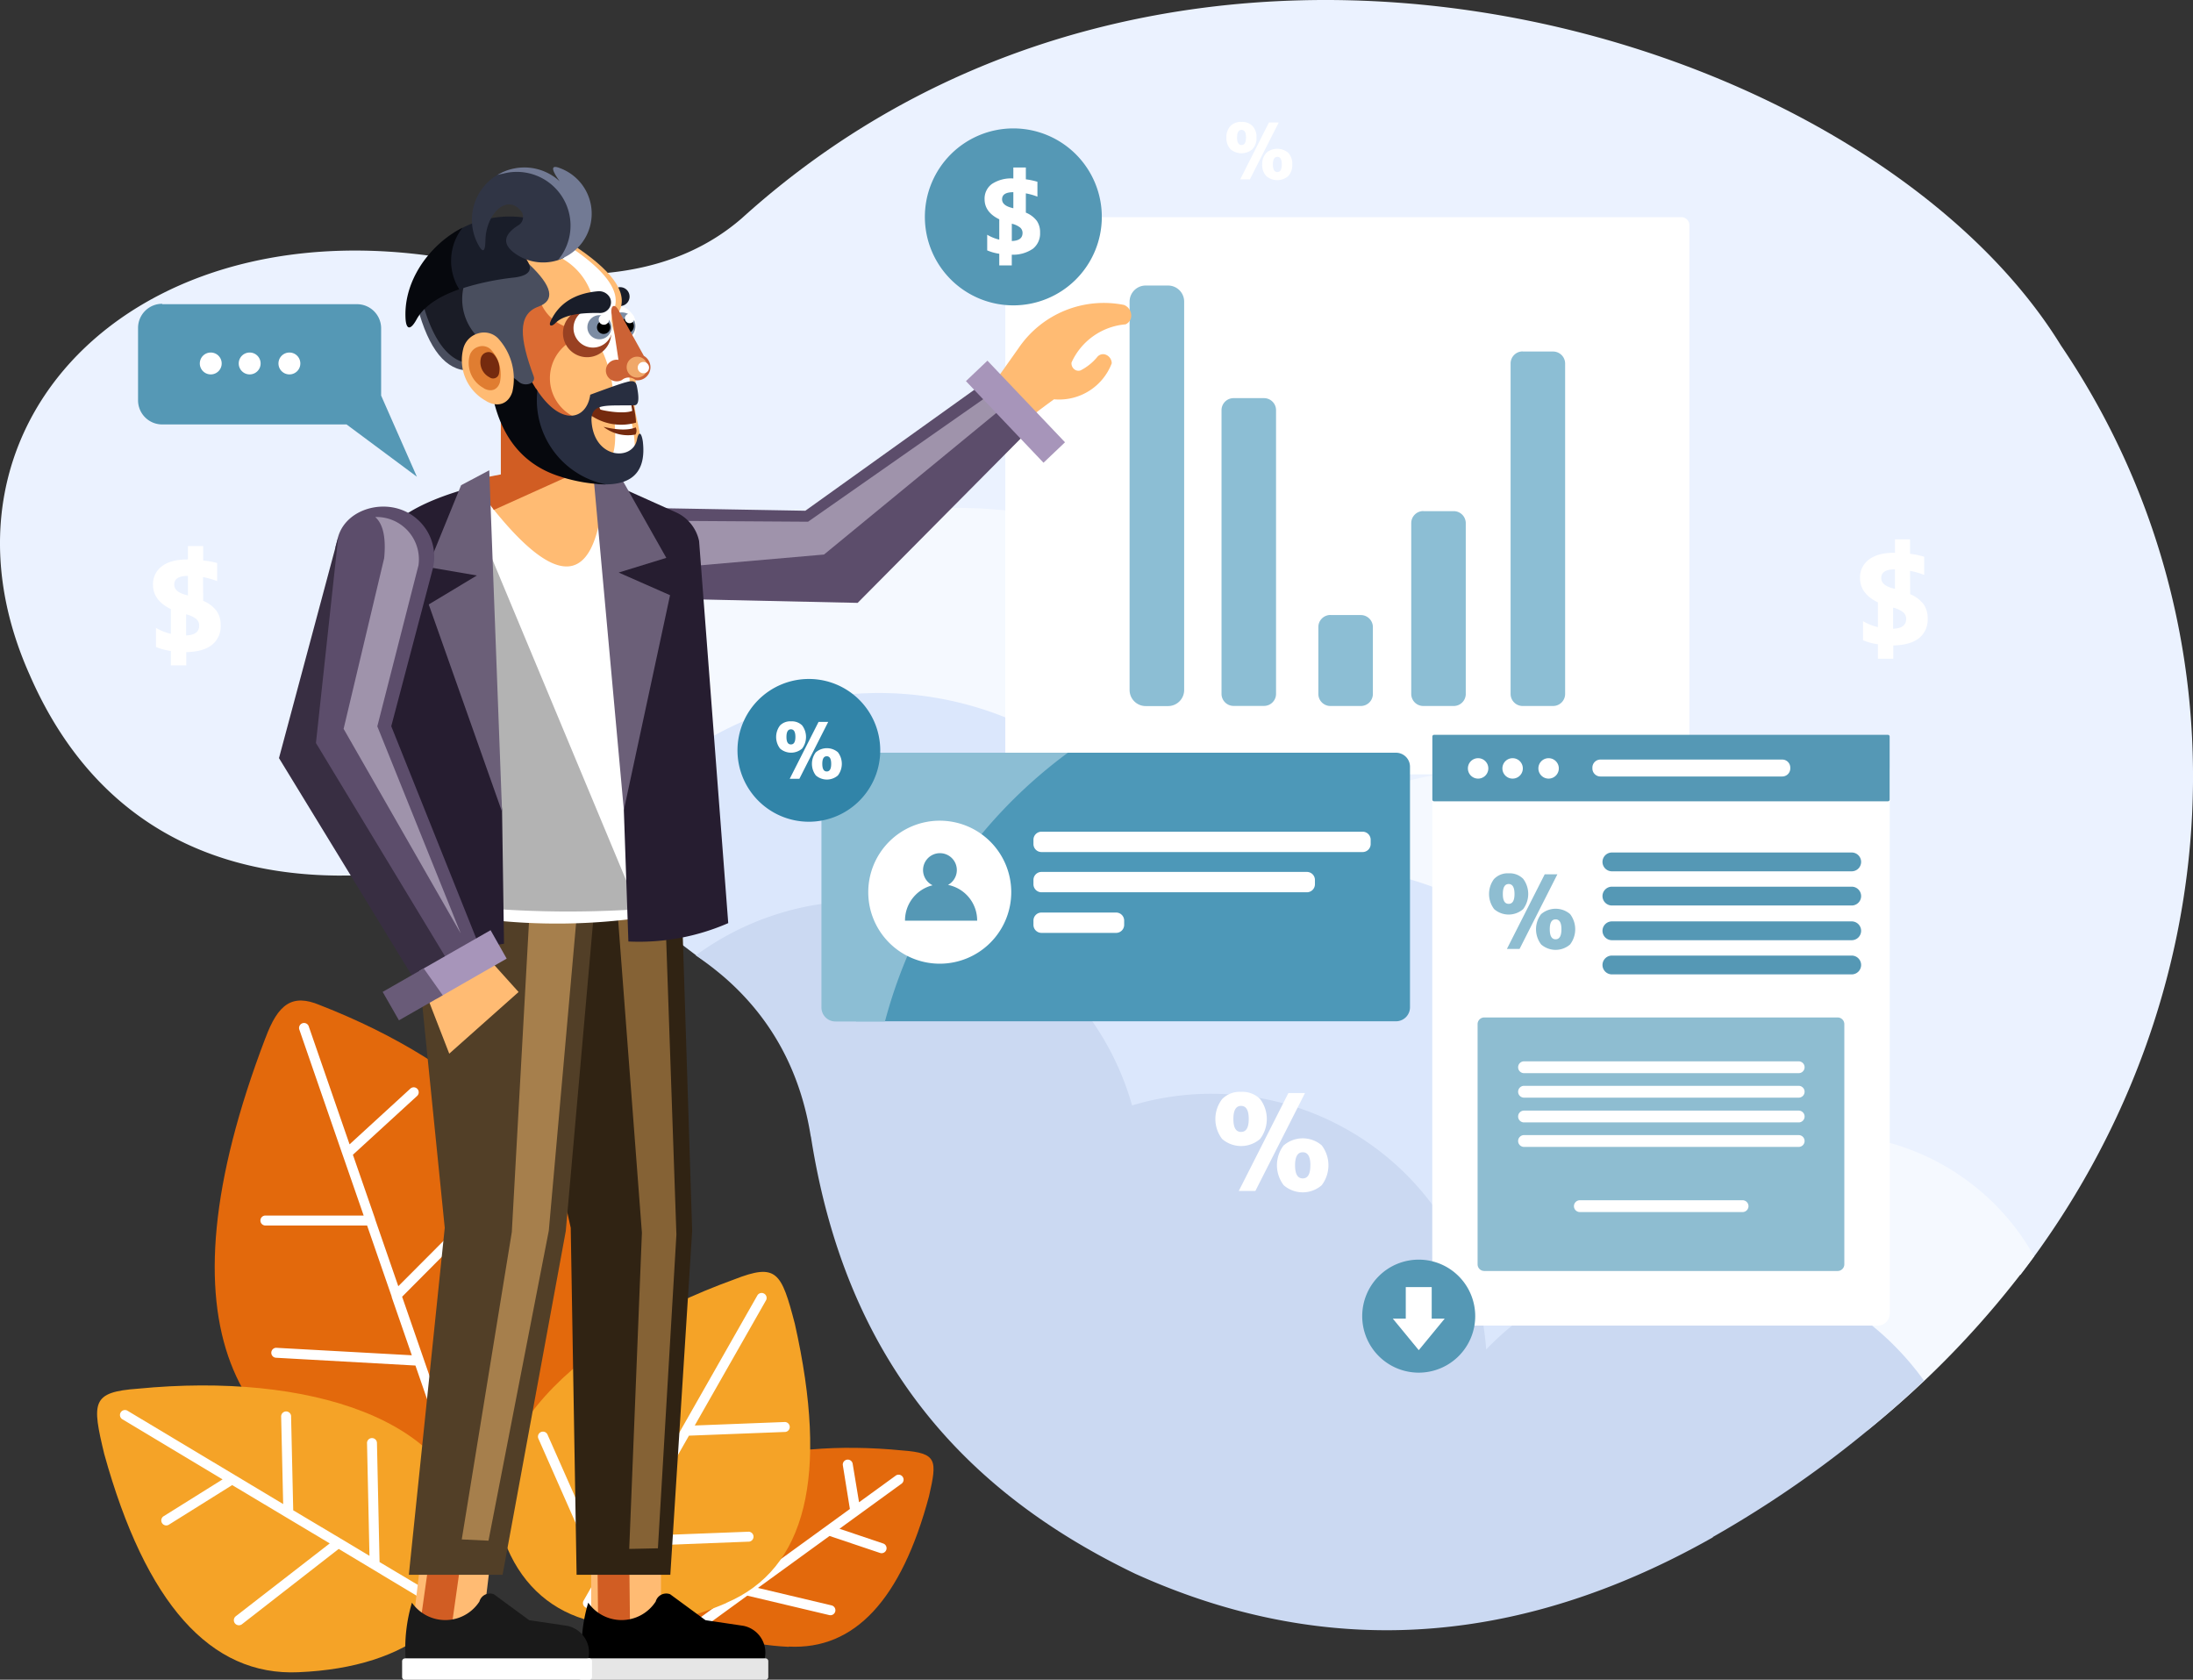 <?xml version="1.0" encoding="UTF-8"?> <svg xmlns="http://www.w3.org/2000/svg" viewBox="0 0 545.36 417.67"><rect x="0" y="0" width="545.36" height="417.67" fill="#333333" stroke="none"/> <defs> <style>.cls-1{fill:#ebf2ff;}.cls-1,.cls-11,.cls-12,.cls-13,.cls-14,.cls-15,.cls-16,.cls-17,.cls-18,.cls-19,.cls-2,.cls-20,.cls-21,.cls-22,.cls-23,.cls-24,.cls-26,.cls-27,.cls-28,.cls-29,.cls-3,.cls-30,.cls-31,.cls-32,.cls-33,.cls-34,.cls-35,.cls-36,.cls-37,.cls-38,.cls-39,.cls-4,.cls-40,.cls-41,.cls-42,.cls-43,.cls-44,.cls-45,.cls-47,.cls-6,.cls-7,.cls-8,.cls-9{fill-rule:evenodd;}.cls-2{fill:#f5f9ff;}.cls-3{fill:#dbe7fc;}.cls-4{fill:#e3690c;}.cls-5,.cls-8{fill:#fff;}.cls-6{fill:#f5a327;}.cls-7{fill:#cbd9f2;}.cls-9{fill:#8cbed4;}.cls-10,.cls-12{fill:#ffbb73;}.cls-11{fill:#d15d23;}.cls-14{fill:#302313;}.cls-15{fill:#e6e6e6;}.cls-16{fill:#856235;}.cls-17{fill:#523f27;}.cls-18{fill:#1a1a1a;}.cls-19{fill:#a67f4c;}.cls-20{fill:#5c4d6b;}.cls-21{fill:#9f93ab;}.cls-22{fill:#b3b3b3;}.cls-23{fill:#261d30;}.cls-24{fill:#6b5f78;}.cls-25,.cls-41{fill:#a795ba;}.cls-26{fill:#7c8ca3;}.cls-27{fill:#191d29;}.cls-28{fill:#db6b33;}.cls-29{fill:#cc6235;}.cls-30{fill:#994122;}.cls-31{fill:#752a0e;}.cls-32{fill:#282e40;}.cls-33{fill:#f0a869;}.cls-34{fill:#06080d;}.cls-35{fill:#494e5e;}.cls-36{fill:#1a1c26;}.cls-37{fill:#303545;}.cls-38{fill:#727a94;}.cls-39{fill:#e07d31;}.cls-40{fill:#382e42;}.cls-42{fill:#695b78;}.cls-43{fill:#5598b5;}.cls-44{fill:#4d98b8;}.cls-45{fill:#3184a8;}.cls-46,.cls-47{fill:#8ebdd1;}</style> </defs> <title>Ресурс 1</title> <g id="Слой_2" data-name="Слой 2"> <g id="Layer_1" data-name="Layer 1"> <path class="cls-1" d="M502.44,317c52.64-68.38,57.89-160.53,10.07-231.11C464.35,7.54,294-44.81,184.49,54.26c-16,13.9-38.68,16.93-66.05,11.38C35.85,47.79-20.91,104.41,7.34,167.72c14,32.26,40,49.76,76.88,50,21.39-.16,40.4,1.77,56.59,6a89.44,89.44,0,0,1,125.06,27.86q1.65,2.32,3.17,4.76l.41.54q2.36,3,4.48,6.28,1.9,2.46,3.66,5.09l3.36,5c1.37,2.05,2.66,4.18,4,6.27l5.31,7.3a89.78,89.78,0,0,1,6.45,7.47l2,1a89.27,89.27,0,0,1,16.47,6.22,89.46,89.46,0,0,1,23.27,2.67l5.18,1.29a89.57,89.57,0,0,1,19.84,7.15l6.37,3.18q3.58.88,7.15,2.06l3.2,1.07,2.38.68q3.8,1,7.55,2.37c1,.21,2,.44,3,.68l1.65.41q2.65.61,5.27,1.38a90.29,90.29,0,0,1,9.75,2.65l1.29.43q2.48.79,4.93,1.73l1.17.34q1.31.22,2.62.47H421a89.82,89.82,0,0,1,9,.46A89.37,89.37,0,0,1,502.44,317"></path> <path class="cls-2" d="M134.93,190,464.39,355.69a230.43,230.43,0,0,0,41.46-43.3,59.43,59.43,0,0,0-71.38-27.08,70.14,70.14,0,0,0-90.63-89.11A115.15,115.15,0,0,0,134.93,190"></path> <path class="cls-3" d="M173.05,237.5c140.66,95.72,223.69,129,234.56,88.59A84.83,84.83,0,0,0,295.3,221.35a84.55,84.55,0,0,0-155.69,5.3c15.76-3.3,19-.07,33.44,10.85"></path> <path class="cls-4" d="M196.14,409.5c-20.72-1-33.33-10.38-32.49-24.83,1.65-19.15,29-27.12,60.79-24,8.66.65,8.63,2.42,6.6,11.34q-10.34,38.7-34.9,37.43"></path> <path class="cls-5" d="M209.59,364.29a1.24,1.24,0,0,1,2.44-.4l1.6,9.66,9.2-6.68a1.24,1.24,0,0,1,1.45,2l-15.52,11.27,10.84,3.65a1.24,1.24,0,1,1-.79,2.35l-12.52-4.21-17.8,12.92,18.24,4.33a1.24,1.24,0,1,1-.57,2.41l-20.32-4.82-11,8a1.24,1.24,0,0,1-1.45-2l11.39-8.27.09-.06,26.48-19.22Z"></path> <path class="cls-4" d="M66,258.12c-27.53,72.16-7.44,105.49,35.82,113.58C146,380,162.92,361,152.56,321.78q-16.09-49.68-73.05-71.87c-6.81-2.85-10.34-.32-13.5,8.21"></path> <path class="cls-5" d="M93.28,303.07l0,.08,5.77,16.68,22.36-22.43a1.24,1.24,0,0,1,1.76,1.75L100,322.44l5.35,15.45a1.24,1.24,0,0,1,.05.15l7.49,21.64a1.24,1.24,0,0,1-2.34.8l-7.24-20.93-34.76-1.94a1.24,1.24,0,0,1,.14-2.47L102.41,337l-5-14.45,0-.13-6.12-17.69-25.4,0a1.24,1.24,0,0,1,0-2.47l24.55,0-5.2-15a1.28,1.28,0,0,1-.06-.16l-10.71-31a1.24,1.24,0,1,1,2.34-.8l10.12,29.25L102,270.74a1.24,1.24,0,1,1,1.68,1.82L87.76,287.14Z"></path> <path class="cls-6" d="M180.58,398.63c-25.13,10.76-46.1,5.76-54.43-13.68-10.42-26.09,16.71-52.43,56.38-66.79,10.65-4.18,11.77-1.85,15.13,11q12.77,56.8-17.07,69.42"></path> <path class="cls-6" d="M74.24,415.81c27.73-1.15,44.24-14.5,42.52-35.28-3-27.56-39.93-39.37-82.46-35.22-11.57.83-11.47,3.36-8.38,16.23q15.46,55.78,48.32,54.27"></path> <path class="cls-5" d="M58.3,366.73l.12.07,12,7.2-.5-21.68a1.24,1.24,0,1,1,2.47,0l.53,23.23,11.75,7,.16.09,7.05,4.23-.61-28.15a1.24,1.24,0,0,1,2.47,0l.65,29.7,11.74,7a1.24,1.24,0,0,1-1.27,2.12L84.23,385.15,60.17,403.88a1.24,1.24,0,1,1-1.52-2L82,383.78,57.74,369.28l-15.67,9.8a1.24,1.24,0,1,1-1.31-2.1l14.59-9.12-25-15a1.24,1.24,0,0,1,1.27-2.12Z"></path> <path class="cls-5" d="M133.89,357.73a1.24,1.24,0,0,1,2.27-1l14.22,32.11,38-66.79a1.24,1.24,0,0,1,2.15,1.22l-17.76,31.19,22.24-.86a1.24,1.24,0,1,1,.09,2.47l-23.77.92-14.23,25,28.9-1.11a1.24,1.24,0,1,1,.09,2.47l-30.43,1.17-4.35,7.63-.07.12-3.91,6.87a1.24,1.24,0,1,1-2.15-1.22l3.64-6.39Z"></path> <path class="cls-7" d="M201.65,282.57c8.63,55.39,37.87,88.17,80.62,108.74Q347.87,421,415.13,388h0l.18-.09q5.36-2.64,10.73-5.68h-.16a270.51,270.51,0,0,0,52.58-38.92,71,71,0,0,0-108.87-7.76,68.53,68.53,0,0,0-88.06-60.68,69.83,69.83,0,0,0-108.5-37.3,81.59,81.59,0,0,1,7.27,5.58c11.41,10,18.72,23,21.33,39.49"></path> <path class="cls-8" d="M252,54H418.12a2,2,0,0,1,2,2V190.55a2,2,0,0,1-2,2H252a2,2,0,0,1-2-2V55.94a2,2,0,0,1,2-2"></path> <path class="cls-9" d="M284.91,71h5.57a4,4,0,0,1,4,4v96.57a4,4,0,0,1-4,4h-5.57a4,4,0,0,1-4-4V75a4,4,0,0,1,4-4"></path> <path class="cls-9" d="M306.77,99h7.56a3,3,0,0,1,3,3v70.53a3,3,0,0,1-3,3h-7.56a3,3,0,0,1-3-3V102a3,3,0,0,1,3-3"></path> <path class="cls-9" d="M330.85,152.94h7.56a3,3,0,0,1,3,3v16.61a3,3,0,0,1-3,3h-7.56a3,3,0,0,1-3-3V155.92a3,3,0,0,1,3-3"></path> <path class="cls-9" d="M353.95,127.1h7.56a3,3,0,0,1,3,3v42.45a3,3,0,0,1-3,3h-7.56a3,3,0,0,1-3-3V130.08a3,3,0,0,1,3-3"></path> <path class="cls-9" d="M378.66,87.41h7.56a3,3,0,0,1,3,3v82.14a3,3,0,0,1-3,3h-7.56a3,3,0,0,1-3-3V90.38a3,3,0,0,1,3-3"></path> <rect class="cls-10" x="147.01" y="387.78" width="17.37" height="17.37"></rect> <polygon class="cls-11" points="148.57 387.78 156.49 387.78 156.68 405.15 148.76 405.15 148.57 387.78"></polygon> <polygon class="cls-12" points="104.64 387.78 122.01 387.78 119.92 405.15 102.55 405.15 104.64 387.78"></polygon> <polygon class="cls-11" points="106.75 387.78 114.67 387.78 112.22 405.15 104.3 405.15 106.75 387.78"></polygon> <path class="cls-13" d="M144.71,412.37q28.55,5,45.47,0a6.79,6.79,0,0,0-5.33-8.1l-9.41-1.4-8.79-6.45a2.72,2.72,0,0,0-3.59,1.82,10.12,10.12,0,0,1-16.78.28,39.77,39.77,0,0,0-1.58,13.85"></path> <path class="cls-14" d="M169.66,228.84c-13.06-12.73-32.53-15-45.85-5.44l18.12,81.91,1.46,86.28,23.31,0,5.43-85.48-2.46-77.25"></path> <path class="cls-15" d="M144.53,412.37h45.84a.69.69,0,0,1,.69.69V417a.69.69,0,0,1-.69.69H144.53a.69.69,0,0,1-.69-.69v-3.92a.69.69,0,0,1,.69-.69"></path> <path class="cls-16" d="M153.3,223.35l12.27,7.47L168.21,307l-4.6,78-7.13.15,3.15-78.63-6.32-83.13"></path> <path class="cls-17" d="M147.54,228.84a34.9,34.9,0,0,0-45.2-5.44l8.26,81.91-8.93,86.28,23.31,0,15.72-85.48,6.83-77.25"></path> <path class="cls-18" d="M100.87,412.37q28.55,5,45.47,0a6.79,6.79,0,0,0-5.33-8.1l-9.41-1.4-8.79-6.45a2.72,2.72,0,0,0-3.59,1.82,10.12,10.12,0,0,1-16.78.28,39.78,39.78,0,0,0-1.58,13.85"></path> <path class="cls-8" d="M100.69,412.37h45.84a.69.69,0,0,1,.69.69V417a.69.69,0,0,1-.69.69H100.69A.69.69,0,0,1,100,417v-3.92a.69.69,0,0,1,.69-.69"></path> <path class="cls-19" d="M114.83,382.79l6.65.31,15-77.1,7.17-80.81-12.11,4.3-4.26,76.86Z"></path> <path class="cls-20" d="M256.64,106.16,246.37,94l-46.1,33-36.21-.64a11.3,11.3,0,0,0-11.73,10.1c-.63,5.93,3.51,12.13,9.35,12.33l51.6,1.12,43.35-43.69"></path> <path class="cls-21" d="M245.69,98.48l5.47,1.41-46.24,38-32.84,2.86-5.51-11.24,34.38.22,44.74-31.29"></path> <path class="cls-8" d="M116.55,134.44l3.71,94.11a151.06,151.06,0,0,0,40.62-.56Q165,121.71,145,123q-30.16-5.2-28.41,11.48"></path> <path class="cls-22" d="M118.46,129.66q-2.82,84,4.59,96.35a260.37,260.37,0,0,0,33,.23l1.17-3.73-38.72-92.85"></path> <path class="cls-23" d="M119.19,149.63l5.66,51.67q.49,33.36.49,33.36a43.65,43.65,0,0,1-30.83-5.87l-1.26-89.71q.69-11.07,22.06-17.34,9.46,21.54,3.88,27.89"></path> <path class="cls-23" d="M151.72,146.74q4,13.27,3.42,54.73l1.13,32.64a55.45,55.45,0,0,0,24.83-4.57l-7.25-95a10.09,10.09,0,0,0-5.54-7.05L153.86,121l-2.13,25.72"></path> <path class="cls-12" d="M132.66,103.35a103.15,103.15,0,0,1,11.78,7.46l.3,7,5.59.44q-1.74,40.62-27.72,8.25a8.93,8.93,0,0,0,3.79-6.45l.06-.31c.35-.31.67-.64,1-1a9,9,0,0,0,1.23-1.54l.21-.31a13.3,13.3,0,0,0,2.11-4.6,9,9,0,0,0,.43-1.81q.07-.33.11-.66a9,9,0,0,0,.17-1.3q.07-.42.1-.84A8.89,8.89,0,0,0,132,106v-.08q0-.24.06-.47t.19-.6a9,9,0,0,0,.45-1.51"></path> <path class="cls-11" d="M144.7,116.92l0-.83-20.15-15s0,5.63,0,16.88l-7.34,1.41,5.61,7.41,21.88-9.87"></path> <path class="cls-24" d="M166.63,148l-11.49,53.43-7.7-84.63,7.45,2.78,10.81,19.14-11.85,3.65L166.63,148"></path> <path class="cls-12" d="M105.48,245.9l15.76-7.8,7.72,8.57L111.72,262l-6.25-16.09"></path> <path class="cls-12" d="M262.1,99.29a14,14,0,0,0,14.37-8.95,2.32,2.32,0,0,0-1.4-2.11,1.86,1.86,0,0,0-2.25.6,13.11,13.11,0,0,1-4.1,3.27,1.62,1.62,0,0,1-1.62-.33,1.87,1.87,0,0,1-.63-1.63,16.24,16.24,0,0,1,13.44-9.49,2.37,2.37,0,0,0,1.39-2.44,2.82,2.82,0,0,0-1.8-2.39,25.61,25.61,0,0,0-26.13,10.64l-6,8.49L255,105q.42-.87,7.14-5.73"></path> <rect class="cls-25" x="248.85" y="88.39" width="7.38" height="28" transform="translate(-1.05 202.16) rotate(-43.55)"></rect> <path class="cls-8" d="M152.83,75.86a5.44,5.44,0,1,1-5.44,5.44,5.44,5.44,0,0,1,5.44-5.44"></path> <path class="cls-26" d="M154.62,77.68a3.41,3.41,0,1,1-3.41,3.41,3.41,3.41,0,0,1,3.41-3.41"></path> <path class="cls-13" d="M155.79,79.22a1.85,1.85,0,1,1-1.85,1.85,1.85,1.85,0,0,1,1.85-1.85"></path> <path class="cls-8" d="M156.57,78a1.18,1.18,0,1,1-1.18,1.18A1.18,1.18,0,0,1,156.57,78"></path> <path class="cls-27" d="M153.74,71.46l.09,4.77.89-.19a2.34,2.34,0,0,0-1-4.58"></path> <path class="cls-12" d="M124.5,72.67l-1.08,26.11q5.29,21,29.43,19.69,8.54-.42,5.86-12.77c-.67-3-1.44-5.89-.77-10q.85-2.36-3.27-11.83c-.87-2.39-1.63-4.43-.56-6.71q3.07-6.82-12.18-16.64-29.56-4.92-17.43,12.11"></path> <path class="cls-28" d="M124.5,72.67l-1.08,26.11q4.86,19.27,25.66,19.75a21.43,21.43,0,0,1-.38-8.38,21.29,21.29,0,0,1-5.34-6.23,10.68,10.68,0,0,1-.85-19.35q.42-.92.92-1.79l-.07,0a21.36,21.36,0,0,1-2.62-1.53,10.67,10.67,0,0,1-6.7-7.21A21.24,21.24,0,0,1,132,69.36l0-.13a21.32,21.32,0,0,1-1.1-7.18v-.5c0-.7,0-1.4.1-2.09q-15.86-.06-6.42,13.21"></path> <path class="cls-8" d="M145.54,118.44a47.21,47.21,0,0,0,5.8,0q8.54-.42,5.86-12.77c-.67-3-1.44-5.89-.77-10q.85-2.36-3.27-11.83c-.87-2.39-1.63-4.43-.56-6.71q3.07-6.82-12.18-16.64-21.71-3.62-20.93,4.61a15.93,15.93,0,0,1,7.92-2.5,15.9,15.9,0,0,1,3.88-.39h.6a16,16,0,0,1,15.42,20.39c2.93,4.84,5.18,10.41,5.18,16.48,0,7.2,3.28,17.73-6.94,19.28"></path> <path class="cls-29" d="M152.1,78.21c-.37-2.3.76-2.84,1.69-1.11l6.32,11.38a3.26,3.26,0,0,1-2,6.07,2.62,2.62,0,0,0-3.43-.07,2.69,2.69,0,1,1-.88-5l-1.7-11.31"></path> <path class="cls-30" d="M146,76.82a6,6,0,1,1-6,6,6,6,0,0,1,6-6"></path> <path class="cls-8" d="M147.47,76.75a4.84,4.84,0,1,1-4.85,4.84,4.84,4.84,0,0,1,4.85-4.84"></path> <path class="cls-26" d="M149.07,78.37a3,3,0,1,1-3,3,3,3,0,0,1,3-3"></path> <path class="cls-13" d="M150.11,79.74a1.65,1.65,0,1,1-1.65,1.65,1.65,1.65,0,0,1,1.65-1.65"></path> <path class="cls-8" d="M150.18,78.19a1.28,1.28,0,1,1-1.29,1.28,1.28,1.28,0,0,1,1.29-1.28"></path> <path class="cls-31" d="M146.83,103.21a13.28,13.28,0,0,0,11.35,1.87,23.74,23.74,0,0,0-.95-5.32q-1.83.54-9.63.91a7.92,7.92,0,0,0-.78,2.54"></path> <path class="cls-8" d="M149.14,100.44a1.57,1.57,0,0,0,.18,1.4c.76.27,5.7,1.21,7.91.32q-.18-1.22-.46-2.42-2.36.26-7.63.7"></path> <path class="cls-32" d="M149,120.4q12.2.79,10.86-10.63c-.38-2.46-1.07-2.5-1.46-.42-1.1,5.4-11,4.83-11.32-5.1.19-4.08,3.79-3.31,10.75-3.48.78-.06,1.29-1,.58-4.57-.27-1.44-.91-1.69-2.75-1.15q-1.51.36-8.88,3.1c-.83,6.13-7.21,8.29-13.5-1.56a21.47,21.47,0,0,1-2.53,3.13v4.87l-.2-1a21.67,21.67,0,0,1,.34,3.88q.09.38.16.76t.29.77a21.36,21.36,0,0,1,1.56,2l.09.06a21.41,21.41,0,0,1,2.1,1.21,21.36,21.36,0,0,1,2.87,1.9q.72.53,1.39,1.11t1.51,1.21a21.5,21.5,0,0,1,1.65,1.45,21.22,21.22,0,0,1,2.23,1.33,10.67,10.67,0,0,1,1,.38,10.7,10.7,0,0,1,2.39.47q.42.11.84.25"></path> <path class="cls-31" d="M158.1,106.29a1.82,1.82,0,0,1-.08,1.76,9.88,9.88,0,0,1-7.94-1.92q5.29,1.26,8,.15"></path> <path class="cls-27" d="M137,79.74c-.67,1.27.06,1.67,1.15.57q2.6-2.66,11-2.48a2.72,2.72,0,0,0,2.49-1.44,2.56,2.56,0,0,0-.21-2.76,3.07,3.07,0,0,0-2.7-1.21q-8.61.76-11.75,7.32"></path> <path class="cls-33" d="M158.44,88.69a2.6,2.6,0,1,1-2.6,2.6,2.6,2.6,0,0,1,2.6-2.6"></path> <path class="cls-8" d="M160,90a1.41,1.41,0,1,1-1.41,1.41A1.41,1.41,0,0,1,160,90"></path> <path class="cls-34" d="M139.7,118.63a40.08,40.08,0,0,0,11,1.83,21.38,21.38,0,0,1-17.07-23.29c-.43-.64-.86-1.34-1.29-2.09a4.86,4.86,0,0,0-8.9,3.7l-.69.73c2.28,9.75,7.82,16.43,17,19.12"></path> <path class="cls-35" d="M129,94.93c1.46,1.34,4.41.46,3.71-1.38-3.49-9.39-4.07-15.38,1.13-17.28q6.48-2.33-2.29-10.6-25.31,4.79-27.2,12.56,4.5,14.88,13.35,13.83c5.41-.52,9,.78,11.29,2.87"></path> <path class="cls-36" d="M124.21,87.12a13.36,13.36,0,0,1-7.7-19q-9.9,3.64-11.06,8.39,4.5,14.88,13.35,13.83a20.4,20.4,0,0,1,5.37.13,13.37,13.37,0,0,1,0-3.37"></path> <path class="cls-27" d="M132.27,54.45l-1.61,9.74q3.13,4-2.61,4.8a66.84,66.84,0,0,0-14.22,3.08,13.35,13.35,0,0,0-7.89-4.95v0c.22-.31.43-.63.63-1l.44-.75a13.26,13.26,0,0,0,1.65-1.79A13.39,13.39,0,0,0,113,57.79a25.91,25.91,0,0,1,19.29-3.35"></path> <path class="cls-34" d="M114.25,71.92q-8.14,2.81-10.7,7.59c-1.55,2.78-2.64,2.5-2.72-.75-.24-7.58,4-14.8,10-19.49a25.91,25.91,0,0,1,4.19-2.64,13.36,13.36,0,0,0-.82,15.3"></path> <path class="cls-37" d="M128.93,56q-5.57,3.51-1,6.92a12.07,12.07,0,0,0,12.29,1.19,13.33,13.33,0,0,1,1.88-2.66,13.3,13.3,0,0,1,.63-1.36l.18-.38q.14-.36.3-.72t.16-.82q0-.32.08-.64a13.4,13.4,0,0,1,.21-2q0-.27.07-.53V52.85a13.45,13.45,0,0,1,.14-1.94v-.46a13.35,13.35,0,0,1,.15-2l-.26-.27a13.26,13.26,0,0,1-1.4-.56,13.31,13.31,0,0,1-2.67-1.41q-.5-.29-1-.62A13.38,13.38,0,0,1,137,44.32l-.46-.3-.64-.3c-.47-.23-.93-.47-1.38-.75l-.75-.16-.87-.16a13.31,13.31,0,0,1-1.74-.43q-.5-.13-1-.29h-.27a13.36,13.36,0,0,1-3.46.45h-.38a13,13,0,0,0-7.24,18.24c1.26,2.37,1.85,2.12,1.91-.9.14-6.43,5.28-11.71,8.88-7.21a2.32,2.32,0,0,1,.43,1.89A2.28,2.28,0,0,1,128.93,56"></path> <path class="cls-38" d="M138.81,64.61a12.07,12.07,0,0,0,.55-22.76q-3.54-1.44-.16,3.25a12.93,12.93,0,0,0-15.5-1.59,13.15,13.15,0,0,1,1.38-.32,13.36,13.36,0,0,1,13.74,21.42"></path> <path class="cls-12" d="M120.92,99.74c2.87,1.66,5.55.71,6.5-2.33a14.81,14.81,0,0,0-3.61-13.33,4.9,4.9,0,0,0-5-1.15,5.26,5.26,0,0,0-3.59,3.72,11.55,11.55,0,0,0,5.74,13.09"></path> <path class="cls-39" d="M120.3,96.55c1.76,1,3.41.44,4-1.43a9.1,9.1,0,0,0-2.22-8.19,3,3,0,0,0-3.1-.71,3.23,3.23,0,0,0-2.21,2.29,7.1,7.1,0,0,0,3.53,8"></path> <path class="cls-31" d="M121.7,93.79a1.49,1.49,0,0,0,2.38-.85,5.42,5.42,0,0,0-1.32-4.88,1.8,1.8,0,0,0-1.85-.42A1.93,1.93,0,0,0,119.6,89a4.23,4.23,0,0,0,2.1,4.8"></path> <path class="cls-24" d="M106.63,150.33l18.22,51.53-3.18-84.92-7,3.71L106.37,141l12.22,2.1-12,7.22"></path> <path class="cls-20" d="M106.75,245.45l13.79-6.83L97.3,180.58l10.19-38.63a12.46,12.46,0,0,0-7.74-15.22c-6.19-2.23-13.91.58-15.67,6.78l-.64,2.39a11.67,11.67,0,0,1-.63,3.61v.61a8.91,8.91,0,0,1-1,4.2q-.17.35-.37.69l0,1.25h0a9,9,0,0,1-.49,2.93,9,9,0,0,1-.39,1.68l-.1.31-.17.51a9,9,0,0,1-.28,1.24q-.07.34-.16.68t-.1.52l0,.36a8.59,8.59,0,0,1-.27,1.36c0,.18-.06.36-.1.54v1.22a8.9,8.9,0,0,1-.78,3.65c0,.41,0,.82-.07,1.23l-.22,2.25v2.65a19.19,19.19,0,0,1-.2,2.12L78,170.56c-.07.61-.09,1.24-.18,1.84l-.31,2.2v1.52c0,.74-.27,1.43-.27,2.18v5.49a11.25,11.25,0,0,1-3.07,7.3,9,9,0,0,1,1.26,2l.95,2,.8,1.49a10.61,10.61,0,0,1,.72,1.75l.17.25a18.28,18.28,0,0,1,1,1.77l.58.79A8.9,8.9,0,0,1,84,205.57l.36.82,1,1.79.86,1.35c.5.78.83,1.65,1.31,2.44l.3.35c.43.5.8,1.07,1.18,1.61l.6.69a12.23,12.23,0,0,1,1.5,2.28l.13.19.53.62c.19.23.37.47.58.68a9,9,0,0,1,1.2,1.49,8.87,8.87,0,0,1,1.08,1.53l.17.21a25.19,25.19,0,0,1,2.47,3.62,50.16,50.16,0,0,1,1.53,2.28,8.88,8.88,0,0,1,1.26,2,9.06,9.06,0,0,1,.53.92c.11.22.22.43.32.66s.28.52.4.8c.07.12.13.22.21.33a8.88,8.88,0,0,1,.74,1.07l0,0a9,9,0,0,1,.8,1A9,9,0,0,1,104.2,236l.2.32a14.74,14.74,0,0,1,2.57,7.06,9.33,9.33,0,0,1-.22,2.1"></path> <path class="cls-21" d="M93.35,128.6q2.9,2.59,2.19,10.17L85.45,181.23l29.13,50.88-20.75-51.5,10.24-40.05a10.53,10.53,0,0,0-10.72-12"></path> <path class="cls-40" d="M111.58,239.29l-9.2,3.22-33-54,14.74-55-5.55,51.24,33,54.53"></path> <path class="cls-41" d="M104.33,241.4,122,231.3l4,7.07-17.44,10a8.94,8.94,0,0,0-4.26-6.95"></path> <polygon class="cls-42" points="95.16 246.64 105.37 240.8 110.1 247.48 99.21 253.71 95.16 246.64"></polygon> <path class="cls-43" d="M40.33,75.64H88.78a6,6,0,0,1,6,6V98.36l8.89,20.18-17.49-13H40.33a6,6,0,0,1-6-6v-18a6,6,0,0,1,6-6"></path> <path class="cls-43" d="M252,31.93a22,22,0,1,1-22,22,22,22,0,0,1,22-22"></path> <path class="cls-5" d="M251.62,59.93q2.67-.08,2.67-2a1.75,1.75,0,0,0-.61-1.36,5.29,5.29,0,0,0-2.06-.94Zm.38-8.14v-4q-2.8,0-2.8,1.77,0,1.51,2.41,2.12l.19.05Zm3.11,1.08a6.47,6.47,0,0,1,2.75,2.08,5,5,0,0,1,.79,2.89,4.84,4.84,0,0,1-1.77,4,8.66,8.66,0,0,1-5.27,1.49V66h-3.11V63.1a12,12,0,0,1-3-.84V58.37a10.8,10.8,0,0,0,3,1.22V54.53q-3.65-1.77-3.65-5a4.5,4.5,0,0,1,1.83-3.79A8.64,8.64,0,0,1,252,44.38V41.65h3.11v2.94a17.86,17.86,0,0,1,2.88.61v3.7a16.19,16.19,0,0,0-2.88-.82Z"></path> <path class="cls-44" d="M258.17,187.17h89a3.48,3.48,0,0,1,3.47,3.47v59.84a3.48,3.48,0,0,1-3.47,3.47H212.89a121.46,121.46,0,0,0,7.84-13.34q1.25-2.43,2.38-4.9a122,122,0,0,0,7.13-19.37q.36-1.22.7-2.45a121.17,121.17,0,0,0,27.23-26.73"></path> <path class="cls-9" d="M207.75,187.17h57.82A121.82,121.82,0,0,0,220.07,254H207.75a3.48,3.48,0,0,1-3.47-3.47V190.64a3.48,3.48,0,0,1,3.47-3.47"></path> <path class="cls-8" d="M233.7,204.07a17.78,17.78,0,1,1-17.78,17.78,17.78,17.78,0,0,1,17.78-17.78"></path> <path class="cls-43" d="M225.09,228.93H243a9,9,0,0,0-7.25-8.89,4.2,4.2,0,1,0-3.83.09,9,9,0,0,0-6.86,8.81"></path> <path class="cls-8" d="M259,206.81h79.86a2,2,0,0,1,2,2v1.06a2,2,0,0,1-2,2H259a2,2,0,0,1-2-2v-1.06a2,2,0,0,1,2-2"></path> <path class="cls-8" d="M259,216.81h66a2,2,0,0,1,2,2v1.06a2,2,0,0,1-2,2H259a2,2,0,0,1-2-2v-1.06a2,2,0,0,1,2-2"></path> <path class="cls-8" d="M259,226.91h18.56a2,2,0,0,1,2,2v1.06a2,2,0,0,1-2,2H259a2,2,0,0,1-2-2v-1.06a2,2,0,0,1,2-2"></path> <path class="cls-45" d="M201.15,168.83a17.75,17.75,0,1,1-17.75,17.75,17.75,17.75,0,0,1,17.75-17.75"></path> <path class="cls-5" d="M197.8,183.24c0-1.26-.37-1.89-1.11-1.89s-1.11.63-1.11,1.89.37,1.87,1.11,1.87,1.11-.62,1.11-1.87m8.9,6.68q0-1.87-1.1-1.87t-1.11,1.87q0,1.91,1.11,1.91T206.7,189.92ZM194,180.37a3.54,3.54,0,0,1,2.73-1,3.6,3.6,0,0,1,2.74,1,4.76,4.76,0,0,1,0,5.77,4.19,4.19,0,0,1-5.48,0,4.73,4.73,0,0,1,0-5.76Zm8.9,6.68a4.22,4.22,0,0,1,5.47,0,4.75,4.75,0,0,1,0,5.77,4.18,4.18,0,0,1-5.48,0,4.75,4.75,0,0,1,0-5.77Zm.66-7.54h2.4l-7.17,14.14h-2.4Z"></path> <path class="cls-8" d="M62.09,87.66a2.72,2.72,0,1,1-2.72,2.72,2.72,2.72,0,0,1,2.72-2.72m9.88,0a2.72,2.72,0,1,1-2.72,2.72A2.72,2.72,0,0,1,72,87.66Zm-19.56,0a2.72,2.72,0,1,1-2.72,2.72A2.72,2.72,0,0,1,52.41,87.66Z"></path> <path class="cls-8" d="M359.18,188.53H466.95a3,3,0,0,1,3,3V326.62a3,3,0,0,1-3,3H359.18a3,3,0,0,1-3-3V191.51a3,3,0,0,1,3-3"></path> <path class="cls-43" d="M356.63,182.72H469.49a.43.43,0,0,1,.43.43v15.67a.43.43,0,0,1-.43.43H356.63a.43.43,0,0,1-.43-.43V183.15a.43.43,0,0,1,.43-.43"></path> <path class="cls-8" d="M367.58,188.53a2.54,2.54,0,1,1-2.54,2.54,2.54,2.54,0,0,1,2.54-2.54"></path> <path class="cls-8" d="M376.16,188.53a2.54,2.54,0,1,1-2.54,2.54,2.54,2.54,0,0,1,2.54-2.54"></path> <path class="cls-8" d="M385.11,188.53a2.54,2.54,0,1,1-2.54,2.54,2.54,2.54,0,0,1,2.54-2.54"></path> <path class="cls-8" d="M398,188.87h45.21a2,2,0,0,1,2,2v.21a2,2,0,0,1-2,2H398a2,2,0,0,1-2-2v-.21a2,2,0,0,1,2-2"></path> <path class="cls-43" d="M400.85,216.66h59.64a2.35,2.35,0,0,0,2.34-2.34v0a2.35,2.35,0,0,0-2.34-2.34H400.85a2.35,2.35,0,0,0-2.34,2.34v0a2.35,2.35,0,0,0,2.34,2.34"></path> <path class="cls-43" d="M400.85,225.16h59.64a2.35,2.35,0,0,0,2.34-2.34v0a2.35,2.35,0,0,0-2.34-2.34H400.85a2.35,2.35,0,0,0-2.34,2.34v0a2.35,2.35,0,0,0,2.34,2.34"></path> <path class="cls-43" d="M400.85,233.79h59.64a2.35,2.35,0,0,0,2.34-2.34v0a2.35,2.35,0,0,0-2.34-2.34H400.85a2.35,2.35,0,0,0-2.34,2.34v0a2.35,2.35,0,0,0,2.34,2.34"></path> <path class="cls-43" d="M400.85,242.29h59.64a2.35,2.35,0,0,0,2.34-2.34v0a2.35,2.35,0,0,0-2.34-2.34H400.85a2.35,2.35,0,0,0-2.34,2.34v0a2.35,2.35,0,0,0,2.34,2.34"></path> <path class="cls-46" d="M376.63,222.3c0-1.65-.49-2.48-1.45-2.48s-1.45.83-1.45,2.48.48,2.45,1.45,2.45,1.45-.82,1.45-2.45m11.67,8.76q0-2.45-1.45-2.45t-1.45,2.45q0,2.5,1.45,2.5T388.3,231.05Zm-16.71-12.53a4.65,4.65,0,0,1,3.58-1.37,4.72,4.72,0,0,1,3.6,1.35,6.25,6.25,0,0,1,0,7.56,5.49,5.49,0,0,1-7.19,0,6.2,6.2,0,0,1,0-7.55Zm11.68,8.76a5.53,5.53,0,0,1,7.18,0,6.23,6.23,0,0,1,0,7.56,5.49,5.49,0,0,1-7.19,0,6.23,6.23,0,0,1,0-7.57Zm.87-9.88h3.15l-9.4,18.55h-3.15Z"></path> <path class="cls-47" d="M369.1,253H457a1.66,1.66,0,0,1,1.65,1.65v59.74a1.66,1.66,0,0,1-1.65,1.65H369.1a1.66,1.66,0,0,1-1.65-1.65V254.69A1.66,1.66,0,0,1,369.1,253"></path> <path class="cls-8" d="M379,263.91h68.3a1.47,1.47,0,0,1,1.47,1.47h0a1.47,1.47,0,0,1-1.47,1.47H379a1.47,1.47,0,0,1-1.47-1.47h0a1.47,1.47,0,0,1,1.47-1.47"></path> <path class="cls-8" d="M379,270h68.3a1.47,1.47,0,0,1,1.47,1.47h0a1.47,1.47,0,0,1-1.47,1.47H379a1.47,1.47,0,0,1-1.47-1.47h0A1.47,1.47,0,0,1,379,270"></path> <path class="cls-8" d="M379,276.16h68.3a1.47,1.47,0,0,1,1.47,1.47h0a1.47,1.47,0,0,1-1.47,1.47H379a1.47,1.47,0,0,1-1.47-1.47h0a1.47,1.47,0,0,1,1.47-1.47"></path> <path class="cls-8" d="M379,282.25h68.3a1.47,1.47,0,0,1,1.47,1.47h0a1.47,1.47,0,0,1-1.47,1.47H379a1.47,1.47,0,0,1-1.47-1.47h0a1.47,1.47,0,0,1,1.47-1.47"></path> <path class="cls-8" d="M392.88,298.45h40.47a1.48,1.48,0,0,1,1.47,1.47h0a1.48,1.48,0,0,1-1.47,1.47H392.88a1.48,1.48,0,0,1-1.47-1.47h0a1.48,1.48,0,0,1,1.47-1.47"></path> <path class="cls-5" d="M470.78,156.34q3.25-.1,3.25-2.44a2.13,2.13,0,0,0-.74-1.66,6.44,6.44,0,0,0-2.51-1.14Zm.46-9.91v-4.86q-3.41,0-3.41,2.15,0,1.84,2.93,2.58l.23.07Zm3.79,1.32a7.87,7.87,0,0,1,3.35,2.53,6.12,6.12,0,0,1,1,3.52,5.89,5.89,0,0,1-2.15,4.88q-2.16,1.72-6.41,1.82v3.29H467V160.2a14.56,14.56,0,0,1-3.7-1v-4.74a13.13,13.13,0,0,0,3.7,1.48v-6.15q-4.44-2.16-4.44-6.05a5.48,5.48,0,0,1,2.22-4.61q2.22-1.7,6.47-1.69v-3.32H475v3.58a21.7,21.7,0,0,1,3.51.74v4.51a19.71,19.71,0,0,0-3.51-1Z"></path> <path class="cls-5" d="M46.28,158q3.25-.1,3.25-2.44a2.13,2.13,0,0,0-.74-1.66,6.43,6.43,0,0,0-2.51-1.14Zm.46-9.91V143.2q-3.41,0-3.41,2.15,0,1.84,2.93,2.58l.23.07Zm3.79,1.32a7.87,7.87,0,0,1,3.35,2.53,6.12,6.12,0,0,1,1,3.52,5.89,5.89,0,0,1-2.15,4.88q-2.16,1.72-6.41,1.82v3.29H42.49v-3.58a14.57,14.57,0,0,1-3.7-1v-4.74a13.13,13.13,0,0,0,3.7,1.48v-6.15q-4.44-2.16-4.44-6.05a5.48,5.48,0,0,1,2.22-4.61q2.22-1.7,6.47-1.69v-3.32h3.79v3.58A21.69,21.69,0,0,1,54,140v4.5a19.74,19.74,0,0,0-3.51-1Z"></path> <path class="cls-5" d="M310.54,278.24c0-2.17-.64-3.25-1.91-3.25s-1.91,1.08-1.91,3.25.63,3.22,1.91,3.22,1.91-1.07,1.91-3.22m15.33,11.5q0-3.22-1.9-3.22t-1.91,3.22q0,3.28,1.91,3.28T325.86,289.73Zm-21.94-16.45a6.1,6.1,0,0,1,4.71-1.79,6.19,6.19,0,0,1,4.72,1.78,8.2,8.2,0,0,1,0,9.93,7.21,7.21,0,0,1-9.44,0,8.15,8.15,0,0,1,0-9.91Zm15.33,11.5a7.26,7.26,0,0,1,9.42,0,8.18,8.18,0,0,1,0,9.93,7.2,7.2,0,0,1-9.44,0,8.17,8.17,0,0,1,0-9.94Zm1.14-13h4.13l-12.34,24.35h-4.13Z"></path> <path class="cls-5" d="M309.86,34.19c0-1.26-.37-1.89-1.11-1.89s-1.11.63-1.11,1.89.37,1.87,1.11,1.87,1.11-.62,1.11-1.87m8.9,6.68q0-1.87-1.1-1.87t-1.11,1.87q0,1.91,1.11,1.91T318.76,40.87ZM306,31.32a3.54,3.54,0,0,1,2.73-1,3.6,3.6,0,0,1,2.74,1,4,4,0,0,1,1,2.89,4,4,0,0,1-1,2.88,4.19,4.19,0,0,1-5.48,0,4,4,0,0,1-1-2.88A4,4,0,0,1,306,31.32Zm8.9,6.68a4.22,4.22,0,0,1,5.47,0,4,4,0,0,1,1,2.88,4,4,0,0,1-1,2.89,4.18,4.18,0,0,1-5.48,0,4,4,0,0,1-1-2.89A4,4,0,0,1,314.93,38Zm.66-7.54H318L310.82,44.6h-2.4Z"></path> <path class="cls-43" d="M352.81,313.22a14.05,14.05,0,1,1-14.05,14.05,14.05,14.05,0,0,1,14.05-14.05"></path> <polygon class="cls-5" points="349.59 320.05 349.59 327.89 346.37 327.89 352.82 335.73 359.27 327.89 356.04 327.89 356.04 320.05 349.59 320.05"></polygon> </g> </g> </svg> 